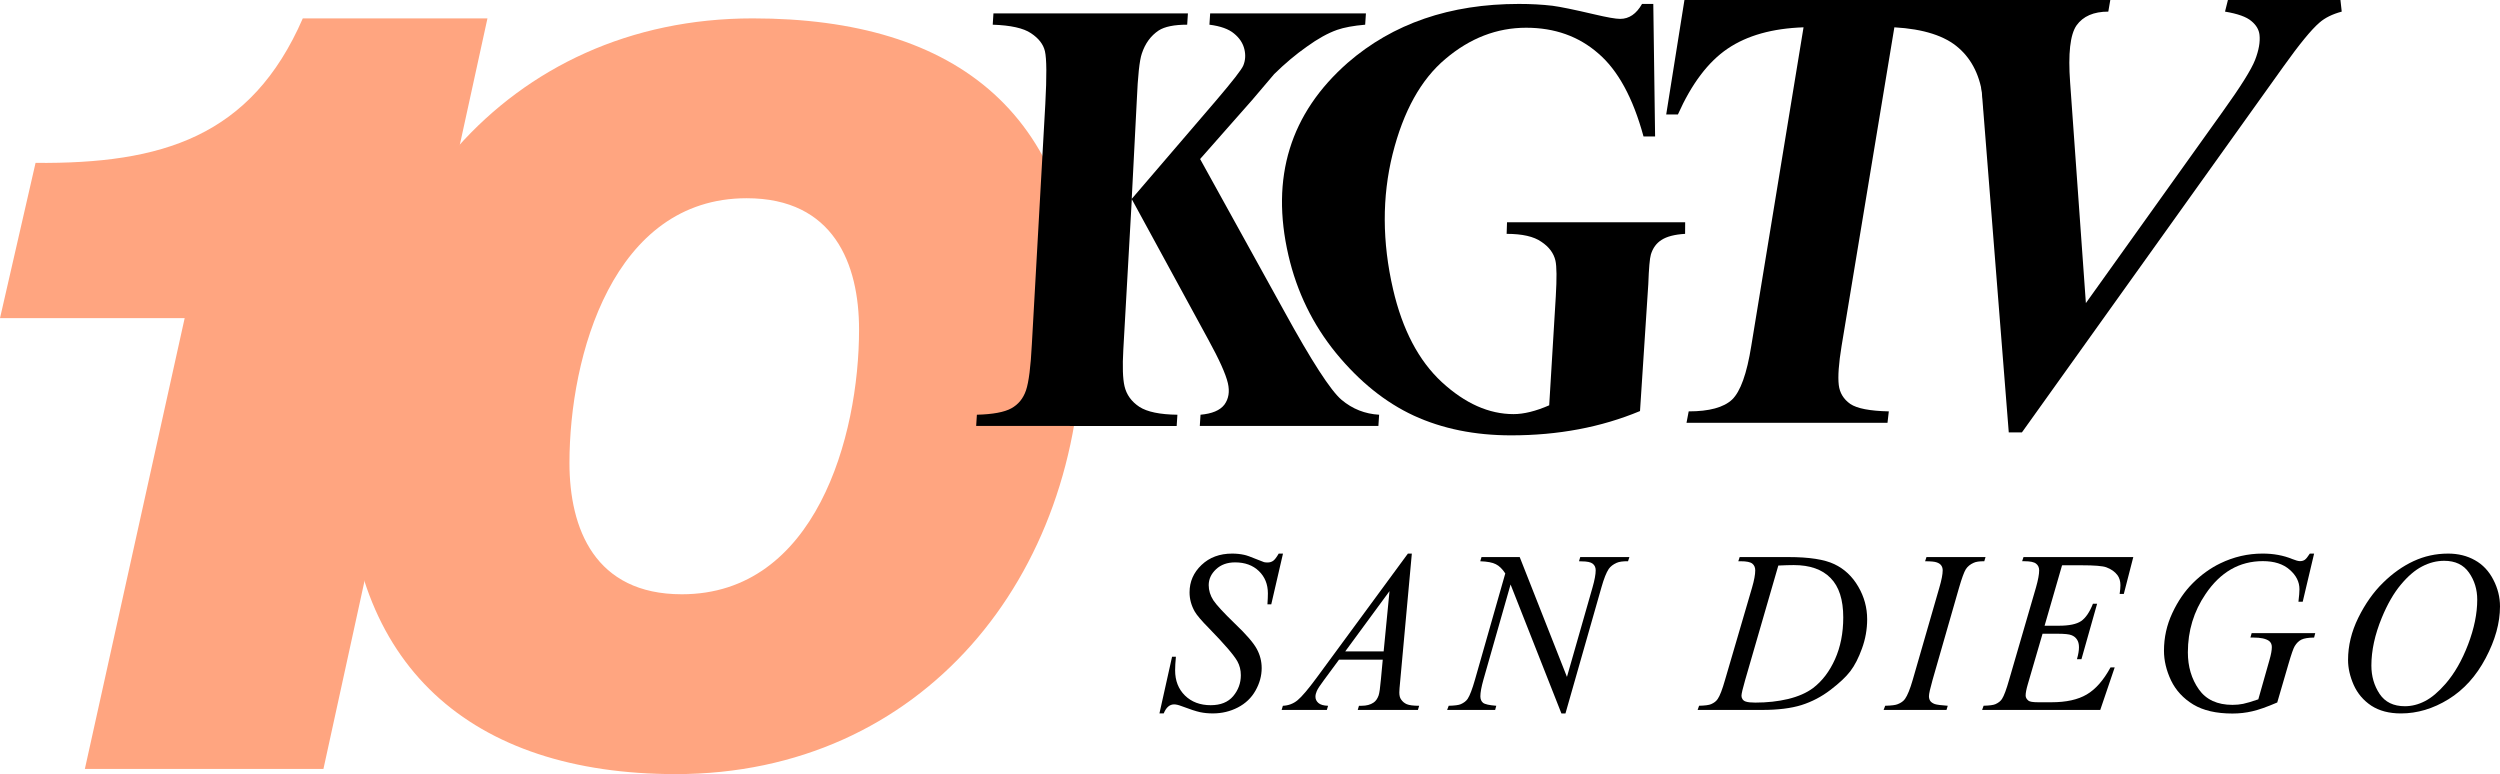 <?xml version="1.0" encoding="UTF-8" standalone="no"?>
<!-- Created with Inkscape (http://www.inkscape.org/) -->

<svg
   width="235.971mm"
   height="73.067mm"
   viewBox="0 0 235.971 73.067"
   version="1.1"
   id="svg7191"
   inkscape:version="1.1 (c68e22c387, 2021-05-23)"
   sodipodi:docname="KGTV_(1988-1995).svg"
   xmlns:inkscape="http://www.inkscape.org/namespaces/inkscape"
   xmlns:sodipodi="http://sodipodi.sourceforge.net/DTD/sodipodi-0.dtd"
   xmlns="http://www.w3.org/2000/svg"
   xmlns:svg="http://www.w3.org/2000/svg">
  <sodipodi:namedview
     id="namedview7193"
     pagecolor="#505050"
     bordercolor="#eeeeee"
     borderopacity="1"
     inkscape:pageshadow="0"
     inkscape:pageopacity="0"
     inkscape:pagecheckerboard="0"
     inkscape:document-units="mm"
     showgrid="false"
     inkscape:zoom="0.83402491"
     inkscape:cx="392.67412"
     inkscape:cy="164.86318"
     inkscape:window-width="1600"
     inkscape:window-height="847"
     inkscape:window-x="-8"
     inkscape:window-y="-8"
     inkscape:window-maximized="1"
     inkscape:current-layer="svg7191" />
  <defs
     id="defs7188" />
  <g
     id="g13849"
     style="fill:#ffa580;fill-opacity:1;stroke:none">
    <path
       d="M 8.011,72.577 H 30.529 L 46.01,1.736 H 28.58 C 23.708,12.932 15.264,15.476 3.356,15.375 L 0,30.031 h 17.43 z"
       style="font-style:italic;font-weight:900;font-size:40px;line-height:1.25;font-family:'Helvetica Neue';-inkscape-font-specification:'Helvetica Neue Heavy Italic';baseline-shift:baseline;fill:#ffa580;fill-opacity:1;stroke:none;stroke-width:2.624"
       id="path2060" />
    <path
       d="m 32.722,43.218 c 0,19.645 11.756,29.849 31.063,29.849 23.226,0 38.327,-18.596 38.327,-41.483 0,-20.789 -11.756,-29.849 -31.063,-29.849 -23.226,0 -38.327,18.596 -38.327,41.483 z m 21.028,0.477 c 0,-10.108 4.11,-24.985 16.726,-24.985 8.22,0 10.609,6.199 10.609,12.397 0,10.108 -4.11,24.985 -16.726,24.985 -8.22,0 -10.609,-6.199 -10.609,-12.397 z"
       style="font-style:italic;font-weight:900;font-size:40px;line-height:1.25;font-family:'Helvetica Neue';-inkscape-font-specification:'Helvetica Neue Heavy Italic';baseline-shift:baseline;fill:#ffa580;fill-opacity:1;stroke:none;stroke-width:2.387"
       id="path2063" />
    <path
       d="m 130.104,40.206 h -16.857 l 0.069,-1.061 c 1.088,-0.096 1.838,-0.411 2.25,-0.946 0.407,-0.554 0.517,-1.233 0.331,-2.036 -0.2,-0.86 -0.815,-2.227 -1.844,-4.101 l -7.224,-13.261 -0.801,14.208 c -0.09,1.587 -0.052,2.734 0.112,3.441 0.187,0.803 0.654,1.453 1.402,1.95 0.743,0.478 1.94,0.726 3.591,0.745 l -0.069,1.061 H 92.139 l 0.068,-1.061 c 1.504,-0.038 2.586,-0.239 3.248,-0.602 0.662,-0.363 1.124,-0.927 1.386,-1.692 0.262,-0.765 0.447,-2.227 0.556,-4.388 l 1.269,-22.657 c 0.14,-2.607 0.128,-4.265 -0.037,-4.974 -0.152,-0.652 -0.591,-1.218 -1.316,-1.697 -0.706,-0.479 -1.91,-0.748 -3.611,-0.805 l 0.068,-1.064 h 18.356 l -0.069,1.064 c -1.228,0 -2.125,0.182 -2.692,0.547 -0.747,0.499 -1.278,1.227 -1.592,2.186 -0.217,0.633 -0.375,2.099 -0.472,4.399 l -0.479,9.31 7.985,-9.31 c 1.552,-1.821 2.401,-2.913 2.546,-3.278 0.196,-0.479 0.231,-0.987 0.106,-1.524 -0.134,-0.575 -0.46,-1.074 -0.98,-1.496 -0.501,-0.422 -1.275,-0.7 -2.323,-0.834 l 0.069,-1.064 h 14.702 l -0.07,1.064 c -1.109,0.096 -1.992,0.259 -2.649,0.489 -0.869,0.307 -1.82,0.834 -2.855,1.582 -1.039,0.729 -2.066,1.591 -3.082,2.588 l -2.101,2.473 -4.894,5.547 7.934,14.356 c 2.591,4.724 4.397,7.515 5.42,8.375 1.023,0.86 2.204,1.328 3.543,1.405 z"
       style="font-style:italic;font-weight:bold;font-size:40px;line-height:1.25;font-family:'Times New Roman';-inkscape-font-specification:'Times New Roman,  Bold Italic';baseline-shift:baseline;fill:#000000;stroke:none;stroke-width:1.47;fill-opacity:1"
       id="path8816" />
    <path
       d="m 156.052,0.374 0.17,12.508 h -1.093 c -0.99,-3.641 -2.416,-6.257 -4.278,-7.848 -1.847,-1.611 -4.113,-2.416 -6.799,-2.416 -2.762,0 -5.298,0.978 -7.609,2.934 -2.315,1.936 -3.98,4.936 -4.998,8.997 -1.002,4.041 -0.987,8.291 0.043,12.75 0.884,3.826 2.422,6.752 4.614,8.778 2.187,2.007 4.439,3.01 6.755,3.01 0.976,0 2.1,-0.277 3.37,-0.831 l 0.621,-10.269 c 0.101,-1.722 0.09,-2.851 -0.033,-3.387 -0.163,-0.708 -0.606,-1.301 -1.33,-1.78 -0.709,-0.498 -1.801,-0.747 -3.276,-0.747 l 0.036,-1.091 h 16.815 l -0.007,1.091 c -0.983,0.057 -1.725,0.249 -2.225,0.574 -0.485,0.306 -0.82,0.766 -1.005,1.378 -0.108,0.364 -0.189,1.301 -0.244,2.813 l -0.781,11.961 c -3.669,1.529 -7.723,2.293 -12.165,2.293 -3.427,0 -6.49,-0.621 -9.189,-1.863 -2.681,-1.242 -5.128,-3.211 -7.341,-5.907 -2.195,-2.697 -3.691,-5.767 -4.489,-9.211 -1.703,-7.352 0.162,-13.415 5.597,-18.188 4.266,-3.701 9.65,-5.552 16.153,-5.552 1.132,0 2.19,0.057 3.176,0.173 0.732,0.096 2.04,0.364 3.926,0.806 1.217,0.288 2.036,0.432 2.458,0.432 0.844,0 1.532,-0.47 2.064,-1.41 z"
       style="font-style:italic;font-weight:bold;font-size:40px;line-height:1.25;font-family:'Times New Roman';-inkscape-font-specification:'Times New Roman,  Bold Italic';baseline-shift:baseline;fill:#000000;stroke:none;stroke-width:1.47;fill-opacity:1"
       id="path8818" />
    <path
       d="m 109.438,67.339 1.192,-5.352 h 0.362 q -0.074,0.777 -0.074,1.287 0,1.458 0.926,2.373 0.936,0.915 2.436,0.915 1.394,0 2.117,-0.851 0.724,-0.862 0.724,-1.979 0,-0.724 -0.33,-1.319 -0.5,-0.883 -2.671,-3.107 -1.053,-1.064 -1.351,-1.585 -0.489,-0.862 -0.489,-1.809 0,-1.511 1.128,-2.585 1.128,-1.075 2.894,-1.075 0.596,0 1.128,0.117 0.33,0.064 1.202,0.426 0.617,0.245 0.681,0.266 0.149,0.032 0.33,0.032 0.309,0 0.532,-0.16 0.223,-0.16 0.521,-0.681 h 0.404 l -1.107,4.788 h -0.362 q 0.043,-0.638 0.043,-1.032 0,-1.287 -0.851,-2.107 -0.851,-0.819 -2.245,-0.819 -1.107,0 -1.798,0.649 -0.692,0.649 -0.692,1.5 0,0.745 0.436,1.426 0.447,0.67 2.032,2.202 1.596,1.521 2.064,2.383 0.468,0.851 0.468,1.819 0,1.096 -0.585,2.128 -0.575,1.021 -1.66,1.585 -1.085,0.564 -2.373,0.564 -0.638,0 -1.192,-0.117 -0.553,-0.117 -1.766,-0.575 -0.415,-0.16 -0.692,-0.16 -0.628,0 -0.979,0.851 z"
       style="font-style:italic;font-size:40px;line-height:1.25;font-family:'Times New Roman';-inkscape-font-specification:'Times New Roman,  Italic';letter-spacing:3.4px;baseline-shift:baseline;fill:#000000;stroke:none;stroke-width:0.545;fill-opacity:1"
       id="path8825" />
    <path
       d="m 133.261,52.252 -1.096,12.002 q -0.085,0.841 -0.085,1.107 0,0.426 0.16,0.649 0.202,0.309 0.543,0.458 0.351,0.149 1.17,0.149 l -0.117,0.394 h -5.682 l 0.117,-0.394 h 0.245 q 0.692,0 1.128,-0.298 0.309,-0.202 0.479,-0.67 0.117,-0.33 0.223,-1.553 l 0.17,-1.83 h -4.128 l -1.468,1.99 q -0.5,0.67 -0.628,0.968 -0.128,0.287 -0.128,0.543 0,0.34 0.277,0.585 0.277,0.245 0.915,0.266 l -0.117,0.394 h -4.267 l 0.117,-0.394 q 0.787,-0.032 1.383,-0.521 0.606,-0.5 1.798,-2.117 l 8.618,-11.725 z m -2.107,3.543 -4.181,5.692 h 3.628 z"
       style="font-style:italic;font-size:40px;line-height:1.25;font-family:'Times New Roman';-inkscape-font-specification:'Times New Roman,  Italic';letter-spacing:3.4px;baseline-shift:baseline;fill:#000000;stroke:none;stroke-width:0.545;fill-opacity:1"
       id="path8827" />
    <path
       d="m 143.444,52.582 4.458,11.31 2.415,-8.448 q 0.298,-1.043 0.298,-1.617 0,-0.394 -0.277,-0.617 -0.277,-0.223 -1.032,-0.223 -0.128,0 -0.266,-0.011 l 0.117,-0.394 h 4.639 l -0.128,0.394 q -0.723,-0.011 -1.075,0.149 -0.5,0.223 -0.745,0.575 -0.34,0.5 -0.692,1.745 l -3.394,11.895 h -0.383 l -4.798,-12.172 -2.564,8.991 q -0.287,1.021 -0.287,1.564 0,0.404 0.255,0.617 0.266,0.202 1.245,0.277 l -0.106,0.394 h -4.533 l 0.149,-0.394 q 0.851,-0.021 1.138,-0.149 0.436,-0.192 0.649,-0.5 0.309,-0.468 0.692,-1.809 l 2.862,-10.033 q -0.415,-0.638 -0.894,-0.872 -0.468,-0.245 -1.468,-0.277 l 0.117,-0.394 z"
       style="font-style:italic;font-size:40px;line-height:1.25;font-family:'Times New Roman';-inkscape-font-specification:'Times New Roman,  Italic';letter-spacing:3.4px;baseline-shift:baseline;fill:#000000;stroke:none;stroke-width:0.545;fill-opacity:1"
       id="path8829" />
    <path
       d="m 164.076,52.975 0.128,-0.394 h 4.607 q 2.926,0 4.33,0.67 1.415,0.67 2.256,2.117 0.841,1.436 0.841,3.086 0,1.415 -0.489,2.756 -0.479,1.33 -1.096,2.139 -0.606,0.798 -1.873,1.766 -1.266,0.968 -2.745,1.436 -1.479,0.458 -3.692,0.458 h -6.107 l 0.138,-0.394 q 0.841,-0.021 1.128,-0.149 0.426,-0.181 0.628,-0.489 0.309,-0.447 0.692,-1.798 l 2.554,-8.725 q 0.298,-1.032 0.298,-1.617 0,-0.415 -0.277,-0.638 -0.277,-0.223 -1.085,-0.223 z m 3.777,0.404 -3.128,10.799 q -0.351,1.213 -0.351,1.5 0,0.17 0.106,0.33 0.117,0.16 0.309,0.213 0.277,0.096 0.894,0.096 1.67,0 3.096,-0.34 1.436,-0.351 2.351,-1.032 1.298,-0.989 2.075,-2.724 0.777,-1.734 0.777,-3.947 0,-2.5 -1.192,-3.713 -1.192,-1.224 -3.479,-1.224 -0.564,0 -1.458,0.043 z"
       style="font-style:italic;font-size:40px;line-height:1.25;font-family:'Times New Roman';-inkscape-font-specification:'Times New Roman,  Italic';letter-spacing:3.4px;baseline-shift:baseline;fill:#000000;stroke:none;stroke-width:0.545;fill-opacity:1"
       id="path8831" />
    <path
       d="m 183.845,66.615 -0.117,0.394 h -5.937 l 0.149,-0.394 q 0.894,-0.021 1.181,-0.149 0.468,-0.181 0.692,-0.5 0.351,-0.5 0.724,-1.787 l 2.511,-8.703 q 0.319,-1.085 0.319,-1.639 0,-0.277 -0.138,-0.468 -0.138,-0.192 -0.426,-0.287 -0.277,-0.106 -1.096,-0.106 l 0.128,-0.394 h 5.575 l -0.117,0.394 q -0.681,-0.011 -1.011,0.149 -0.479,0.213 -0.734,0.606 -0.245,0.394 -0.638,1.745 l -2.5,8.703 q -0.34,1.202 -0.34,1.532 0,0.266 0.128,0.458 0.138,0.181 0.426,0.287 0.298,0.096 1.224,0.16 z"
       style="font-style:italic;font-size:40px;line-height:1.25;font-family:'Times New Roman';-inkscape-font-specification:'Times New Roman,  Italic';letter-spacing:3.4px;baseline-shift:baseline;fill:#000000;stroke:none;stroke-width:0.545;fill-opacity:1"
       id="path8833" />
    <path
       d="m 194.634,53.358 -1.649,5.703 h 1.351 q 1.447,0 2.096,-0.436 0.649,-0.447 1.117,-1.639 h 0.394 l -1.479,5.235 h -0.426 q 0.192,-0.66 0.192,-1.128 0,-0.458 -0.192,-0.734 -0.181,-0.277 -0.511,-0.404 -0.319,-0.138 -1.362,-0.138 h -1.373 l -1.394,4.777 q -0.202,0.692 -0.202,1.053 0,0.277 0.266,0.489 0.181,0.149 0.904,0.149 h 1.277 q 2.075,0 3.32,-0.734 1.255,-0.734 2.245,-2.554 h 0.394 l -1.362,4.011 h -11.15 l 0.138,-0.394 q 0.83,-0.021 1.117,-0.149 0.426,-0.192 0.617,-0.489 0.287,-0.436 0.681,-1.83 l 2.532,-8.703 q 0.298,-1.053 0.298,-1.607 0,-0.404 -0.287,-0.628 -0.277,-0.234 -1.096,-0.234 h -0.223 l 0.128,-0.394 h 10.363 l -0.894,3.479 h -0.394 q 0.074,-0.489 0.074,-0.819 0,-0.564 -0.277,-0.947 -0.362,-0.489 -1.053,-0.745 -0.511,-0.192 -2.351,-0.192 z"
       style="font-style:italic;font-size:40px;line-height:1.25;font-family:'Times New Roman';-inkscape-font-specification:'Times New Roman,  Italic';letter-spacing:3.4px;baseline-shift:baseline;fill:#000000;stroke:none;stroke-width:0.545;fill-opacity:1"
       id="path8835" />
    <path
       d="m 218.425,52.252 -1.075,4.543 h -0.404 q 0.096,-0.798 0.096,-1.181 0,-1.043 -0.926,-1.841 -0.915,-0.809 -2.532,-0.809 -3.309,0 -5.405,3.107 -1.67,2.458 -1.67,5.501 0,2.022 1.032,3.49 1.032,1.468 3.181,1.468 0.532,0 1,-0.096 0.479,-0.096 1.436,-0.426 l 1.053,-3.713 q 0.223,-0.766 0.223,-1.224 0,-0.383 -0.277,-0.585 -0.447,-0.309 -1.447,-0.309 h -0.298 l 0.117,-0.415 h 6.001 l -0.106,0.415 q -0.819,0.011 -1.192,0.192 -0.372,0.181 -0.638,0.617 -0.181,0.287 -0.585,1.67 l -1.064,3.649 q -1.458,0.628 -2.351,0.83 -0.894,0.213 -1.883,0.213 -2.277,0 -3.692,-0.851 -1.415,-0.862 -2.096,-2.266 -0.67,-1.415 -0.67,-2.809 0,-1.873 0.787,-3.554 0.787,-1.692 1.958,-2.851 1.181,-1.17 2.564,-1.841 1.905,-0.926 4.001,-0.926 1.543,0 2.788,0.511 0.5,0.202 0.734,0.202 0.266,0 0.447,-0.117 0.192,-0.128 0.489,-0.596 z"
       style="font-style:italic;font-size:40px;line-height:1.25;font-family:'Times New Roman';-inkscape-font-specification:'Times New Roman,  Italic';letter-spacing:3.4px;baseline-shift:baseline;fill:#000000;stroke:none;stroke-width:0.545;fill-opacity:1"
       id="path8837" />
    <path
       d="m 231.066,52.252 q 1.436,0 2.543,0.628 1.107,0.617 1.734,1.841 0.628,1.213 0.628,2.522 0,2.319 -1.351,4.873 -1.341,2.543 -3.511,3.883 -2.17,1.341 -4.49,1.341 -1.67,0 -2.798,-0.734 -1.117,-0.745 -1.66,-1.958 -0.532,-1.213 -0.532,-2.351 0,-2.022 0.968,-3.99 0.979,-1.979 2.33,-3.298 1.351,-1.33 2.883,-2.043 1.532,-0.713 3.256,-0.713 z m -0.362,0.681 q -1.064,0 -2.085,0.532 -1.011,0.521 -2.011,1.724 -1,1.192 -1.798,3.128 -0.979,2.383 -0.979,4.501 0,1.511 0.777,2.681 0.777,1.16 2.383,1.16 0.968,0 1.894,-0.479 0.936,-0.479 1.947,-1.639 1.266,-1.458 2.128,-3.713 0.862,-2.266 0.862,-4.224 0,-1.447 -0.777,-2.554 -0.777,-1.117 -2.341,-1.117 z"
       style="font-style:italic;font-size:40px;line-height:1.25;font-family:'Times New Roman';-inkscape-font-specification:'Times New Roman,  Italic';letter-spacing:3.4px;baseline-shift:baseline;fill:#000000;stroke:none;stroke-width:0.545;fill-opacity:1"
       id="path8839" />
    <path
       d="m 158.992,0 h 30.983 l -1.67,10.801 h -1.02 c -0.029,-0.571 -0.068,-1.073 -0.119,-1.507 -0.239,-2.05 -1,-3.637 -2.285,-4.762 -1.288,-1.145 -3.313,-1.796 -6.075,-1.954 l -4.982,30.077 c -0.272,1.659 -0.36,2.889 -0.265,3.688 0.089,0.741 0.451,1.336 1.087,1.784 0.634,0.429 1.846,0.663 3.636,0.702 l -0.125,1.081 h -18.971 l 0.206,-1.081 c 1.936,0 3.301,-0.37 4.094,-1.111 0.791,-0.76 1.396,-2.447 1.813,-5.063 l 4.934,-30.077 c -2.94,0.099 -5.329,0.77 -7.165,2.014 -1.836,1.243 -3.4,3.313 -4.692,6.209 h -1.105 z"
       style="font-style:italic;font-weight:bold;font-size:40px;line-height:1.25;font-family:'Times New Roman';-inkscape-font-specification:'Times New Roman,  Bold Italic';letter-spacing:-6.497px;baseline-shift:baseline;fill:#000000;stroke:none;stroke-width:1.507;fill-opacity:1"
       id="path10818" />
    <path
       d="m 189.604,40.816 -2.638,-33.324 c -0.17,-1.952 -0.261,-2.978 -0.272,-3.077 -0.127,-1.086 -0.475,-1.885 -1.046,-2.399 -0.552,-0.514 -1.506,-0.82 -2.861,-0.919 L 182.999,0 h 16.188 l -0.187,1.097 c -1.382,0 -2.383,0.435 -3.002,1.304 -0.6,0.869 -0.801,2.665 -0.602,5.386 l 1.487,20.822 12.915,-18.074 c 1.684,-2.344 2.703,-3.971 3.056,-4.878 0.353,-0.908 0.492,-1.697 0.417,-2.368 -0.054,-0.494 -0.312,-0.928 -0.77,-1.303 -0.46,-0.395 -1.289,-0.691 -2.484,-0.889 L 210.29,0 h 10.621 l 0.121,1.097 c -0.882,0.237 -1.582,0.583 -2.1,1.037 -0.761,0.652 -1.894,2.034 -3.401,4.145 l -24.687,34.537 z"
       style="font-style:italic;font-weight:bold;font-size:40px;line-height:1.25;font-family:'Times New Roman';-inkscape-font-specification:'Times New Roman,  Bold Italic';letter-spacing:-6.497px;baseline-shift:baseline;fill:#000000;stroke:none;stroke-width:1.507;fill-opacity:1"
       id="path10820" />
  </g>
</svg>
